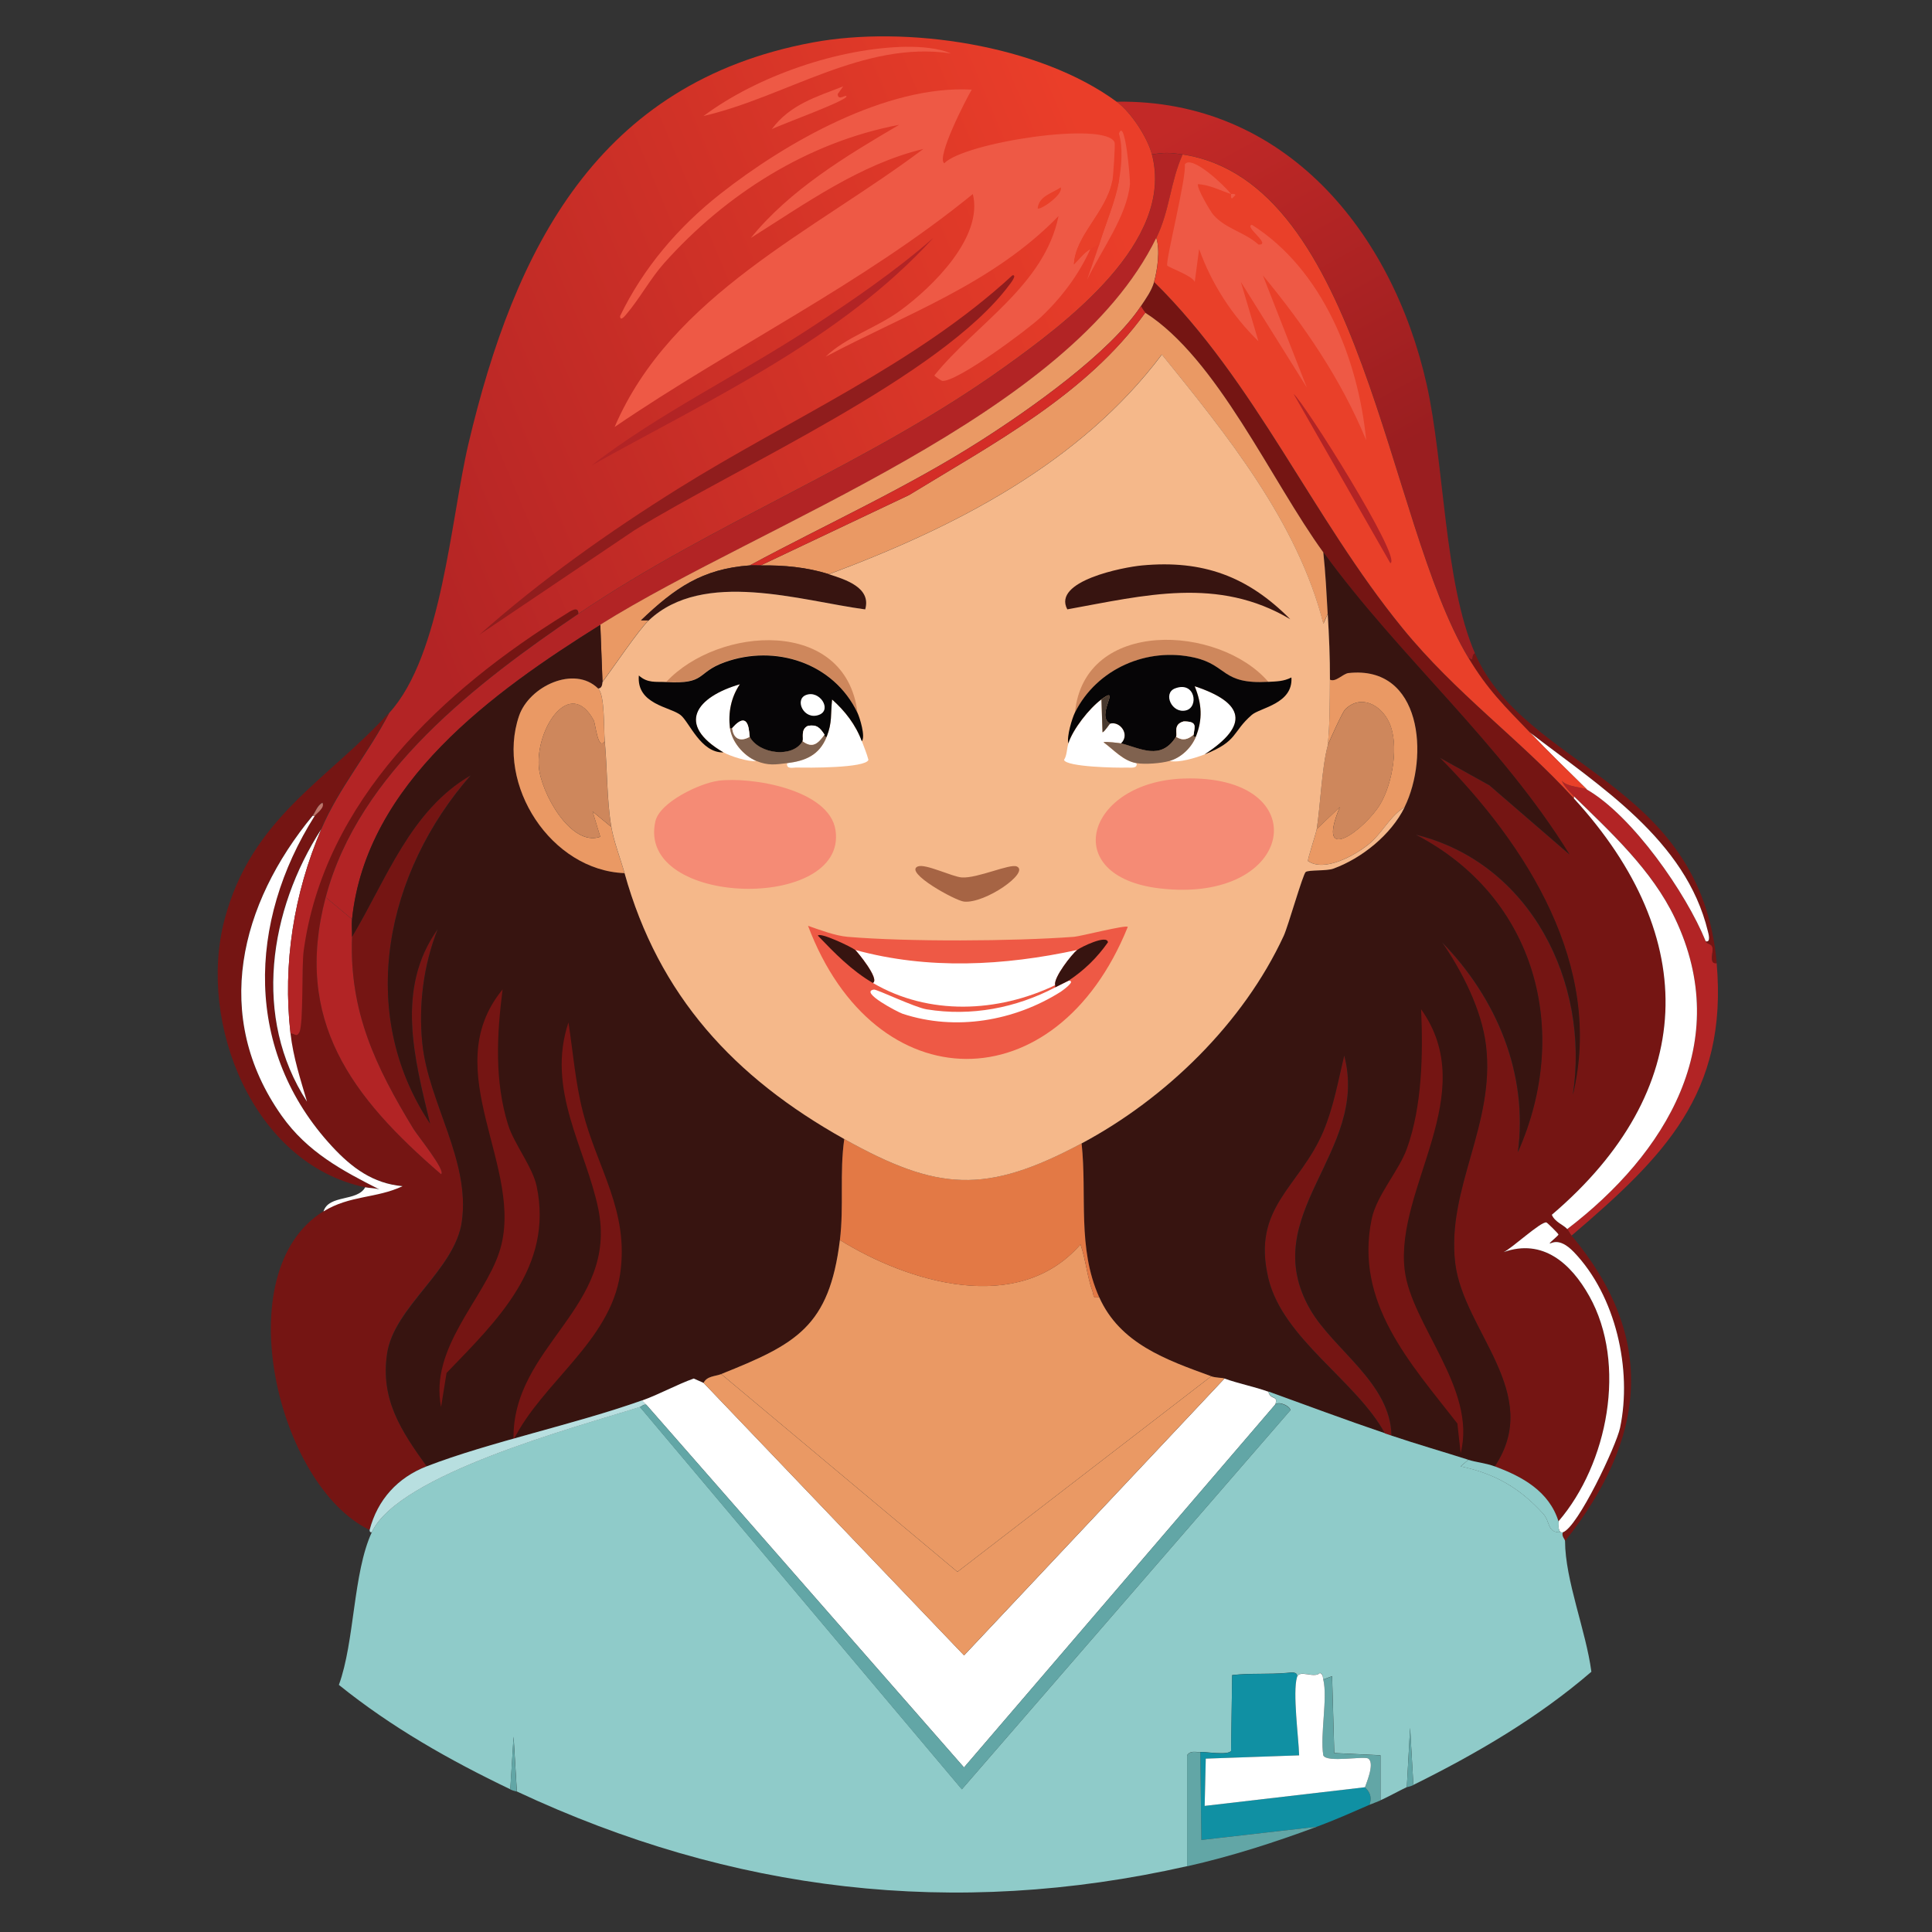 <?xml version="1.0" encoding="UTF-8"?>
<svg id="Layer_1" xmlns="http://www.w3.org/2000/svg" xmlns:xlink="http://www.w3.org/1999/xlink" version="1.1" viewBox="0 0 300 300">
  <rect x="0" y="0" width="300" height="300" fill="#333333" stroke="none"/>
  <!-- Generator: Adobe Illustrator 29.5.1, SVG Export Plug-In . SVG Version: 2.1.0 Build 141)  -->
  <defs>
    <style>
      .st0 {
        fill: #e37945;
      }

      .st1 {
        fill: #ea9964;
      }

      .st2 {
        fill: #d42d27;
      }

      .st3 {
        fill: url(#linear-gradient1);
      }

      .st4 {
        fill: #b22425;
      }

      .st5 {
        fill: #e94029;
      }

      .st6 {
        fill: #ce875c;
      }

      .st7 {
        fill: #371410;
      }

      .st8 {
        fill: url(#linear-gradient);
      }

      .st9 {
        fill: #62a6a6;
      }

      .st10 {
        fill: #f5b88a;
      }

      .st11 {
        fill: #ee5945;
      }

      .st12 {
        fill: #8fcbc9;
      }

      .st13 {
        fill: #901d1d;
      }

      .st14 {
        fill: #f58b75;
      }

      .st15 {
        fill: #fff;
      }

      .st16 {
        fill: #80624f;
      }

      .st17 {
        fill: #bf756a;
      }

      .st18 {
        fill: #751513;
      }

      .st19 {
        fill: #060506;
      }

      .st20 {
        fill: #a66444;
      }

      .st21 {
        fill: #1090a3;
      }

      .st22 {
        fill: #493a2f;
      }

      .st23 {
        fill: #b8dfe0;
      }
    </style>
    <linearGradient id="linear-gradient" x1="187.36" y1="16.48" x2="216.89" y2="69.95" gradientUnits="userSpaceOnUse">
      <stop offset="0" stop-color="#c22927"/>
      <stop offset="1" stop-color="#9a1e20"/>
    </linearGradient>
    <linearGradient id="linear-gradient1" x1="178.39" y1="44.18" x2="63.5" y2="92.28" gradientUnits="userSpaceOnUse">
      <stop offset="0" stop-color="#ea3e29"/>
      <stop offset="1" stop-color="#b32425"/>
    </linearGradient>
  </defs>
  <g id="Generative_Object">
    <g>
      <path class="st18" d="M244.38,123.97c19.85,21.67,19.18,45.4-3.41,64.66.45,1.13,1.87,1.6,2.39,2.22.23.27.35.63.68,1.02,13.33,15.92,11.55,31.6-1.02,47.43,0-.29-.59-.74-.34-1.36,2.31-.78,8.29-13.45,8.87-16.21,1.92-9.05-.66-20.52-7.17-27.3-2.45-2.55-3.68-1.15-3.75-1.36-.03-.09,1.36-1.23,1.36-1.36s-1.75-1.85-1.88-1.88c-.89-.16-5.43,4.09-6.65,4.61,6.11-2.17,10.47,1.77,13.31,6.82,5.92,10.54,2.88,26.07-4.78,34.98-1.46-4.67-5.63-6.97-9.9-8.53,7.58-11.37-4.87-21.02-6.14-31.56-1.4-11.56,6.24-21.52,4.78-33.78-.66-5.53-3.71-11.52-6.82-16.04,8.42,8.61,13.42,20.39,11.77,32.59,8.37-18.84,2.77-39.65-15.87-49.31,17.8,4.33,27.1,22.97,24.4,40.44,4.84-20.05-7.17-38.76-20.64-52.38l7.68,4.27,12.45,10.75c-10.66-17.29-26.35-30.58-38.22-46.92-8.08-11.12-16.44-30.06-27.64-37.19-.05-.03-.59-.82-.68-1.02.78-1.18,1.65-2.36,2.05-3.75,15.79,15.56,24.55,36.57,38.56,53.74,8.32,10.2,18.12,17.16,26.62,26.45Z"/>
      <path class="st18" d="M89.81,95.3c-15.72,10.64-34.18,24.74-39.24,44.02-5.03,19.18,4.08,31.07,17.91,42.99.83-.45-3.7-6.06-4.27-7-5.9-9.68-9.99-18.19-9.55-29.86,5.32-8.85,9.04-19.66,18.43-25.08-13.11,14.98-17.89,36.71-6.31,54.08-2.43-10.13-5.39-20.96,1.19-30.2-2.2,5.56-2.99,11.77-2.39,17.74.93,9.16,7.47,18.14,6.14,27.64-1.05,7.55-10.49,13.19-11.6,20.47s2.24,12.13,6.14,17.57c-4.51,1.74-7.64,5.17-8.87,9.9-14.31-6.86-22.31-40.12-7.17-49.48,4.13-2.55,8.18-2,12.28-3.92-4.59-.41-7.88-2.86-10.92-6.14-13.74-14.83-13.15-34.86-2.73-51.35.23-.36,1.65-1.29,1.19-2.05-.83.47-1.07,1.48-1.54,2.05-11.24,13.64-15.72,31.1-4.78,46.58,3.98,5.63,9.43,8.52,15.18,11.43-.7-.23-1.53-.2-2.22-.34-17.4-3.63-26.01-25.48-21.84-41.46s16.09-21.76,25.59-32.25c-3.22,6.26-7.82,11.63-10.58,18.09-8.09,12.56-10.7,29.27-2.22,42.31-1.04-3.56-2.13-6.84-2.56-10.58.62-.08.91.66,1.36-.17.68-1.24.35-10.16.68-12.63,3.11-23.31,21.73-40.63,40.78-52.38.39-.24,1.92-1.4,1.88,0Z"/>
      <path class="st8" d="M229.03,101.44c-.73.39.06,1.42-1.02.68-12.77-21.19-16.44-73.9-44.36-78.14-1.87-.28-2.9-.33-4.78,0-.7-2.68-3.24-6.55-5.46-8.19,26.08-.39,42.78,20.2,48.11,43.85,2.76,12.27,2.71,30.78,7.51,41.8Z"/>
      <path class="st4" d="M246.43,122.6c7.08,4.12,15.39,16.07,18.43,23.54.19.47.86.4,1.02.85.28.77-.61,2.75.68,2.56,1.78,20.27-8.22,30.09-22.52,42.31-.33-.4-.45-.75-.68-1.02,15.32-11.72,25.92-29,16.72-48.28-3.56-7.46-9.91-13.28-15.7-18.94-.59-.57-1.55-1.63-1.88-2.39.87,1.01,3.29,1,3.92,1.36Z"/>
      <path class="st15" d="M48.86,126.7c-10.42,16.49-11.01,36.53,2.73,51.35,3.04,3.28,6.33,5.73,10.92,6.14-4.1,1.93-8.16,1.38-12.28,3.92.83-2.66,5.24-1.48,6.48-3.75.69.14,1.51.11,2.22.34-5.75-2.91-11.2-5.8-15.18-11.43-10.95-15.48-6.46-32.94,4.78-46.58h.34Z"/>
      <path class="st18" d="M266.56,149.56c-1.29.19-.4-1.79-.68-2.56-.17-.46-.83-.38-1.02-.85.86.25.4-1.28.34-1.54-3.44-14.21-16.79-22.53-27.64-30.88-3.92-4.08-6.5-6.54-9.55-11.6,1.08.74.3-.3,1.02-.68,7.82,17.97,35.04,19.72,37.54,48.11Z"/>
      <path class="st18" d="M216.06,222.92c-.34-.11-.68-.23-1.02-.34-4.42-8.17-15.84-14.68-18.09-24.06-2.67-11.13,4.86-14.16,8.53-22.86,1.58-3.76,2.3-7.83,3.24-11.77,4,15.03-13.76,24.67-5.29,39.41,3.59,6.25,12.53,11.49,12.63,19.62Z"/>
      <path class="st15" d="M242.68,237.94c-.08.03-.23,0-.34,0-.54-.58-.2-1.24-.34-1.71,7.66-8.91,10.69-24.44,4.78-34.98-2.84-5.05-7.19-8.99-13.31-6.82,1.22-.51,5.77-4.77,6.65-4.61.13.02,1.88,1.74,1.88,1.88s-1.4,1.27-1.36,1.36c.07.22,1.3-1.19,3.75,1.36,6.51,6.78,9.08,18.25,7.17,27.3-.58,2.76-6.56,15.43-8.87,16.21Z"/>
      <path class="st4" d="M183.65,23.99c-1.95,4.34-1.96,8.58-4.09,12.97-13.44,27.59-61.08,44.26-86.33,60.06-16.58,10.38-36.39,24.57-38.56,45.72l-4.09-3.41c5.06-19.28,23.53-33.38,39.24-44.02,21.08-14.27,45.22-23.33,66.03-38.22,9.74-6.97,26.58-19.57,23.03-33.1,1.88-.33,2.91-.28,4.78,0Z"/>
      <path class="st15" d="M45.11,160.48c.43,3.74,1.52,7.02,2.56,10.58-8.49-13.05-5.87-29.76,2.22-42.31-4.26,9.95-6.01,20.94-4.78,31.73Z"/>
      <path class="st1" d="M179.21,43.78c-.4,1.39-1.27,2.58-2.05,3.75-4.84,7.31-17.26,16.03-24.74,20.81-11.5,7.36-23.99,12.99-36,19.45-7.38.53-11.66,3.53-16.89,8.53h1.19c-1.56,1.47-5.54,7.39-7.17,9.55l-.34-8.87c25.25-15.8,72.89-32.47,86.33-60.06.63,1.81.17,5.05-.34,6.82Z"/>
      <path class="st15" d="M243.36,190.85c-.52-.62-1.94-1.09-2.39-2.22,22.59-19.26,23.26-42.99,3.41-64.66v-.34c5.79,5.66,12.14,11.48,15.7,18.94,9.2,19.28-1.4,36.57-16.72,48.28Z"/>
      <path class="st4" d="M54.66,142.73c-.09.88.03,1.84,0,2.73-.44,11.66,3.66,20.17,9.55,29.86.57.94,5.1,6.54,4.27,7-13.84-11.93-22.95-23.82-17.91-42.99l4.09,3.41Z"/>
      <path class="st17" d="M48.86,126.7h-.34c.46-.56.7-1.58,1.54-2.05.46.76-.96,1.68-1.19,2.05Z"/>
      <path class="st15" d="M264.86,146.15c-3.04-7.48-11.34-19.43-18.43-23.54-2.99-2.94-5.97-5.85-8.87-8.87,10.85,8.35,24.2,16.67,27.64,30.88.06.25.52,1.79-.34,1.54Z"/>
      <g>
        <path class="st7" d="M232.1,227.7c-1.5-.55-2.84-.62-4.09-1.02-3.99-1.27-7.97-2.41-11.94-3.75-.1-8.13-9.03-13.37-12.63-19.62-8.47-14.74,9.29-24.39,5.29-39.41-.94,3.95-1.66,8.01-3.24,11.77-3.67,8.7-11.2,11.74-8.53,22.86,2.25,9.38,13.66,15.89,18.09,24.06-6.1-2.07-12.04-4.3-18.09-6.48-2.19-.79-4.72-1.28-6.82-2.05-.35-.13-1.39-.1-2.05-.34-7.01-2.55-14.18-5.05-17.4-12.28-3.44-7.71-1.86-15.77-2.73-23.89,13.1-6.98,25.13-18.71,31.39-32.25.67-1.45,2.98-9.6,3.41-9.9.5-.35,3.23-.14,4.27-.51,4.42-1.6,9-5.29,11.09-9.55,3.84-7.83,2.68-22.06-8.7-20.81-.87.09-2,1.49-2.9,1.02.02-3.47-.14-6.79-.34-10.24-.18-3.2-.34-6.37-.68-9.55,11.87,16.34,27.56,29.63,38.22,46.92l-12.45-10.75-7.68-4.27c13.48,13.62,25.48,32.33,20.64,52.38,2.7-17.47-6.59-36.1-24.4-40.44,18.64,9.66,24.24,30.47,15.87,49.31,1.64-12.2-3.35-23.97-11.77-32.59,3.12,4.52,6.17,10.51,6.82,16.04,1.46,12.26-6.17,22.22-4.78,33.78,1.27,10.54,13.72,20.19,6.14,31.56Z"/>
        <path class="st18" d="M220.67,156.72c9.36,13.16-4.04,27.64-2.56,40.44.99,8.54,11.25,18.47,8.7,28.49l-.51-4.61c-7.27-9.35-16-18.73-13.31-31.73.76-3.7,4.21-7.47,5.46-10.92,2.39-6.58,2.53-14.73,2.22-21.67Z"/>
      </g>
      <g>
        <path class="st3" d="M173.41,15.8c2.22,1.64,4.76,5.51,5.46,8.19,3.55,13.53-13.29,26.13-23.03,33.1-20.81,14.89-44.95,23.95-66.03,38.22.04-1.4-1.48-.24-1.88,0-19.05,11.75-37.66,29.07-40.78,52.38-.33,2.46,0,11.39-.68,12.63-.46.83-.75.09-1.36.17-1.24-10.79.52-21.79,4.78-31.73,2.76-6.45,7.36-11.82,10.58-18.09,8.16-8.99,9.5-30.01,12.28-41.8,7.17-30.31,20.06-56.04,53.4-62.27,14.46-2.7,35.17.31,47.26,9.21Z"/>
        <g>
          <path class="st13" d="M157.2,42.75c.86-.14-.46,1.47-.51,1.54-10.63,14.24-42.36,28.27-58.18,38.05l-24.06,16.21c9.6-8.51,20.02-15.9,30.88-22.69,17.25-10.78,36.85-19.26,51.87-33.1Z"/>
          <path class="st4" d="M144.92,36.95c-14.4,15.79-34.63,25.03-53.06,35.32,10.5-8.1,22.79-14.03,33.95-21.33,6.6-4.31,13.17-8.81,19.11-13.99Z"/>
          <path class="st11" d="M140.82,7.27c2.08-.03,4.91.18,6.82,1.02-13.62-2-25.56,6.74-38.39,9.72,8.37-6.24,21.07-10.6,31.56-10.75Z"/>
          <path class="st11" d="M170.68,37.98c.95-3.13,2.52-6.7,3.07-9.9.39-2.24.65-5.12,0-7.34.95-2.65,1.77,7.18,1.71,7.85-.46,4.96-4.56,10.44-6.65,14.84l1.88-5.46Z"/>
          <path class="st11" d="M130.93,13.41l-.85,1.19c.02,1.13,1.25.06,1.36.34.27.63-10.32,4.44-11.6,5.12,2.84-3.83,6.87-5,11.09-6.65Z"/>
          <g>
            <path class="st11" d="M172.73,28.08c-.98,4.94-5.75,8.45-5.97,12.97.95-.92,1.38-1.67,2.56-2.39-1.82,4.02-4.48,7.55-7.68,10.58-2.02,1.91-13.18,10.21-15.36,9.9-.07-.01-1.17-.71-1.19-.85,6.39-7.93,17.08-13.96,19.28-24.74-10.21,10.51-23.5,15.13-36.17,21.84,3.13-3.04,7.91-4.47,11.6-7.17,5.02-3.67,12.92-11.41,11.26-18.09-17.19,14.02-37.35,23.71-55.62,36.17,8.82-20.56,30.96-30.4,47.94-43.17-9.84,2.37-18.33,8.5-26.79,13.82,6.06-7.48,14.79-12.73,23.03-17.57-14.15,2.69-26.9,10.73-36.51,21.5-2.09,2.35-3.84,5.56-5.8,7.85-.12.14-1.03,1.35-1.02.34,3.59-7.46,9.05-13.84,15.53-18.94,10.2-8.03,25.87-16.97,39.07-16.21-.86,1.43-5.54,10.52-4.27,11.43,3.23-3.28,25.13-6.58,26.45-3.24.13.34-.21,5.32-.34,5.97Z"/>
            <path class="st5" d="M173.75,28.08c-.55,3.19-2.13,6.77-3.07,9.9-.45.09-.98.45-1.36.68-1.18.72-1.61,1.47-2.56,2.39.22-4.51,4.99-8.03,5.97-12.97h1.02Z"/>
            <path class="st5" d="M164.71,29.1c.43,1.15-3.34,3.68-3.58,3.24.18-1.9,2.32-2.36,3.58-3.24Z"/>
          </g>
        </g>
      </g>
      <g>
        <path class="st5" d="M228.01,102.13c3.05,5.07,5.64,7.53,9.55,11.6,2.91,3.02,5.88,5.93,8.87,8.87-.63-.37-3.06-.36-3.92-1.36.33.76,1.29,1.82,1.88,2.39v.34c-8.5-9.28-18.3-16.24-26.62-26.45-14.01-17.18-22.77-38.19-38.56-53.74.51-1.78.97-5.01.34-6.82,2.13-4.38,2.14-8.63,4.09-12.97,27.92,4.24,31.59,56.95,44.36,78.14Z"/>
        <path class="st11" d="M191.15,30.13c-1.67-.56-3.33-1.42-5.12-1.54-.29.48,1.9,4.23,2.39,4.78,1.92,2.19,4.92,2.7,7,4.61,2.12.07-2.33-2.82-1.02-3.07,10.99,6.96,16.51,20.88,17.74,33.44-3.87-9.41-9.59-17.78-16.04-25.59l6.82,17.4-10.24-16.38,2.73,9.21c-4.04-3.94-7.28-8.89-9.21-14.33l-.68,5.12c-.36-.99-4.15-2.26-4.27-2.56-.28-.75,2.99-13.57,2.73-15.7,1.07-1.57,6.27,3.4,7.17,4.61Z"/>
        <path class="st4" d="M200.88,61.18c1.64,1.34,16.96,25.64,15.01,26.27l-15.01-26.27Z"/>
        <path class="st11" d="M191.15,30.13s.66-.12.68.17l-.51.51c-.28-.03-.14-.67-.17-.68Z"/>
      </g>
      <g>
        <path class="st7" d="M93.22,97.01l.34,8.87c-.07.1.03,1-.68,1.02-3.67-3.64-10.71-.37-12.28,4.27-3.64,10.72,5,23.98,16.38,24.4,5.31,19.06,17.04,31.74,34.12,41.29-.76,5.19-.04,10.49-.68,15.7-1.65,13.48-6.8,16.17-18.43,20.81-.91.36-2.2.29-2.73,1.36l-1.54-.68c-2.68.96-5.37,2.47-8.02,3.41-10.64,3.77-23.65,6.45-33.44,10.24-3.91-5.44-7.24-10.39-6.14-17.57s10.55-12.93,11.6-20.47c1.32-9.5-5.21-18.48-6.14-27.64-.61-5.97.19-12.18,2.39-17.74-6.58,9.24-3.63,20.07-1.19,30.2-11.58-17.38-6.8-39.11,6.31-54.08-9.39,5.42-13.11,16.23-18.43,25.08.03-.89-.09-1.85,0-2.73,2.17-21.16,21.97-35.35,38.56-45.72Z"/>
        <path class="st18" d="M78.04,153.65c-.89,6.96-1.27,14.19.85,20.99.94,3,3.8,6.54,4.44,9.55,2.63,12.5-6.18,20.9-13.99,29l-.85,5.29c-1.82-9.17,6.66-16.77,9.04-24.06,4.23-12.91-9.89-28.11.51-40.78Z"/>
        <path class="st18" d="M88.27,158.77c.72,4.64,1.06,9.25,2.22,13.82,2.22,8.79,7.25,15.44,5.8,25.25-1.54,10.44-12.15,16.87-16.55,25.76-.31-14.66,16.38-20.48,13.14-36-1.94-9.28-8.1-18.41-4.61-28.83Z"/>
      </g>
    </g>
    <g>
      <g>
        <path class="st12" d="M215.04,222.58c.34.12.68.23,1.02.34,3.98,1.34,7.95,2.48,11.94,3.75l-1.19,1.02c5.33,1.13,9.18,3.36,12.8,7.34,1.16,1.27.59,3,2.73,2.9.12,0,.26.03.34,0-.25.62.34,1.07.34,1.36.02,6.13,3.25,13.91,4.09,20.3-8.31,7.16-17.84,12.72-27.64,17.57l-.51-8.87-.51,9.21c-1.37.66-2.69,1.41-4.09,2.05v-7l-7.17-.34-.34-11.94-1.36.51c-.1-.42.02-.7-.51-1.02-.95.92-3.21-.62-3.58.68.17-.97-.96-.73-1.54-.68-2.93.26-5.64.01-8.53.34l-.17,11.77c-.43.73-4.12.11-4.78.17-.73.07-1.51-.29-2.05.51v17.23c-36.18,8.17-70.74,4.02-104.07-11.6l-.51-8.53-.51,8.19c-9.42-4.51-18.46-9.63-26.62-16.21,2.47-6.75,2.18-17.39,5.12-23.72,4.19-9.02,31.6-16.28,41.63-19.45l49.99,59.37,51.01-58.86c0-.61-1.79-1.5-2.39-.85.67-1.54-.73-.67-1.02-2.05,6.05,2.19,11.98,4.41,18.09,6.48Z"/>
        <path class="st23" d="M99.7,217.46l.68.68c-.48-.13-.65.22-1.02.34-10.03,3.17-37.44,10.43-41.63,19.45-.39.06-.32-.33-.34-.34,1.23-4.73,4.36-8.15,8.87-9.9,9.79-3.78,22.8-6.46,33.44-10.24Z"/>
        <path class="st9" d="M219.47,277.18c-.57.28-.85.26-1.02.34l.51-9.21.51,8.87Z"/>
        <path class="st9" d="M80.25,278.2c-.19-.09-.47-.07-1.02-.34l.51-8.19.51,8.53Z"/>
        <g>
          <path class="st15" d="M196.95,216.1c.29,1.38,1.7.51,1.02,2.05l-48.28,56.3-49.31-56.3-.68-.68c2.65-.94,5.34-2.45,8.02-3.41l1.54.68,40.44,42.31,40.44-42.99c2.1.77,4.64,1.26,6.82,2.05Z"/>
          <path class="st9" d="M99.36,218.49c.37-.12.55-.47,1.02-.34l49.31,56.3,48.28-56.3c.59-.65,2.39.25,2.39.85l-51.01,58.86-49.99-59.37Z"/>
        </g>
        <g>
          <path class="st21" d="M201.39,260.46c-.68,2.4.25,9.29.34,12.11l-14.5.51-.17,7.34,24.91-2.9c0,.16,1.32.94.68,2.73-2.78,1.21-5.33,2.35-8.19,3.41l-17.91,2.05-.17-13.65c.66-.06,4.35.56,4.78-.17l.17-11.77c2.89-.33,5.6-.08,8.53-.34.57-.05,1.71-.29,1.54.68Z"/>
          <path class="st9" d="M186.38,272.06l.17,13.65,17.91-2.05c-6.64,2.46-13.19,4.57-20.13,6.14v-17.23c.53-.8,1.31-.44,2.05-.51Z"/>
          <path class="st9" d="M214.36,279.57c-.56.25-1.16.44-1.71.68.64-1.79-.68-2.57-.68-2.73,0-.24,1.6-3.66.51-4.44-.65-.46-6.46.69-7-.51-.52-3.22.7-8.88,0-11.77l1.36-.51.34,11.94,7.17.34v7Z"/>
          <path class="st15" d="M205.48,260.8c.7,2.9-.52,8.55,0,11.77.53,1.2,6.35.05,7,.51,1.09.78-.51,4.2-.51,4.44l-24.91,2.9.17-7.34,14.5-.51c-.09-2.82-1.02-9.72-.34-12.11.37-1.3,2.64.24,3.58-.68.53.32.41.6.51,1.02Z"/>
        </g>
        <path class="st12" d="M232.1,227.7c4.26,1.56,8.44,3.86,9.9,8.53.15.47-.2,1.13.34,1.71-2.14.1-1.57-1.63-2.73-2.9-3.62-3.98-7.46-6.21-12.8-7.34l1.19-1.02c1.26.4,2.6.48,4.09,1.02Z"/>
      </g>
      <g>
        <path class="st1" d="M205.48,85.75c.34,3.18.5,6.36.68,9.55l-.68,1.54c-4.01-15.79-15.01-29.35-25.08-41.8-12.69,16.94-32.29,26.89-51.7,34.12-3.42-1.09-7.03-1.42-10.58-1.36l23.03-10.92c13.09-8.02,27.52-15.59,36.68-28.32,11.2,7.14,19.56,26.07,27.64,37.19Z"/>
        <path class="st2" d="M177.85,48.55c-9.16,12.73-23.59,20.3-36.68,28.32l-23.03,10.92c-.56,0-1.15-.04-1.71,0,12.01-6.46,24.5-12.09,36-19.45,7.48-4.78,19.9-13.5,24.74-20.81.1.21.63.99.68,1.02Z"/>
        <path class="st1" d="M170.68,201.42c3.23,7.23,10.4,9.73,17.4,12.28l-39.41,30.37-36.68-30.71c11.63-4.65,16.78-7.34,18.43-20.81,10.57,6.56,27.68,11.8,37.36.68.82,2.37,1.02,4.99,1.88,7.34.27.74-.12.99,1.02.85Z"/>
        <path class="st0" d="M167.95,177.54c.87,8.12-.71,16.18,2.73,23.89-1.15.14-.75-.11-1.02-.85-.86-2.35-1.06-4.97-1.88-7.34-9.69,11.12-26.79,5.87-37.36-.68.64-5.21-.07-10.51.68-15.7,14.5,8.11,21.96,8.62,36.85.68Z"/>
        <path class="st1" d="M111.99,213.37l36.68,30.71,39.41-30.37c.66.24,1.69.21,2.05.34l-40.44,42.99-40.44-42.31c.53-1.08,1.82-1,2.73-1.36Z"/>
        <path class="st7" d="M128.71,89.16c2.56.82,6.61,2.07,5.63,5.46-10.04-1.35-25.13-6.28-33.61,1.71h-1.19c5.23-5,9.51-8,16.89-8.53.56-.04,1.14,0,1.71,0,3.55-.05,7.16.27,10.58,1.36Z"/>
        <g>
          <path class="st1" d="M218.11,125.33c-2.31,1.37-3.43,4.05-5.63,5.8s-6.84,4.33-9.38,2.56c-.08-.25,1.27-4.3,1.36-4.95l3.58-3.41c-3.89,9.38,4.02,3.38,6.31-.51,1.87-3.18,2.95-9.19,1.36-12.63-1.27-2.75-4.4-4.43-6.82-2.05-.49.48-2.64,5.31-2.73,5.63.35-3.41.32-6.83.34-10.24.9.47,2.03-.93,2.9-1.02,11.38-1.24,12.54,12.98,8.7,20.81Z"/>
          <path class="st6" d="M204.46,128.74c.59-3.8.77-9.54,1.71-12.97.09-.32,2.24-5.15,2.73-5.63,2.43-2.38,5.55-.7,6.82,2.05,1.59,3.43.5,9.45-1.36,12.63-2.29,3.9-10.21,9.89-6.31.51l-3.58,3.41Z"/>
        </g>
        <g>
          <path class="st1" d="M92.88,106.9c1.06,1.05.85,6.31,1.02,8.19-1.05,1.62-1.44-2.75-1.71-3.24-3.72-6.8-8.97,1.29-8.53,7.17.3,3.98,4.95,12.54,9.55,10.92l-1.19-3.92,2.9,2.39c.38,2.28,1.42,4.9,2.05,7.17-11.38-.42-20.02-13.68-16.38-24.4,1.58-4.64,8.61-7.9,12.28-4.27Z"/>
          <path class="st6" d="M93.9,115.09c.41,4.32.3,9.04,1.02,13.31l-2.9-2.39,1.19,3.92c-4.61,1.62-9.26-6.94-9.55-10.92-.44-5.88,4.81-13.97,8.53-7.17.27.49.65,4.86,1.71,3.24Z"/>
        </g>
        <g>
          <path class="st10" d="M206.17,95.3c.2,3.45.36,6.77.34,10.24s0,6.83-.34,10.24c-.93,3.42-1.12,9.17-1.71,12.97-.1.64-1.45,4.7-1.36,4.95,2.55,1.77,7.21-.83,9.38-2.56s3.32-4.43,5.63-5.8c-2.09,4.26-6.67,7.96-11.09,9.55-1.04.38-3.76.16-4.27.51-.43.3-2.74,8.45-3.41,9.9-6.26,13.54-18.29,25.26-31.39,32.25-14.89,7.94-22.35,7.42-36.85-.68-17.08-9.55-28.82-22.23-34.12-41.29-.63-2.26-1.66-4.88-2.05-7.17-.72-4.26-.61-8.99-1.02-13.31-.18-1.88.04-7.14-1.02-8.19.71-.03.61-.93.68-1.02,1.62-2.16,5.6-8.08,7.17-9.55,8.48-7.99,23.57-3.06,33.61-1.71.98-3.39-3.07-4.64-5.63-5.46,19.41-7.24,39-17.18,51.7-34.12,10.07,12.45,21.07,26.01,25.08,41.8l.68-1.54Z"/>
          <g>
            <path class="st14" d="M183.82,120.89c20.75-.68,17.53,19.57-3.75,17.06-15.8-1.86-11.37-16.57,3.75-17.06Z"/>
            <path class="st14" d="M111.48,121.24c5.1-.68,17.31,1.32,18.26,7.68,1.88,12.69-30.95,11.98-27.98-1.36.67-3.03,6.97-5.95,9.72-6.31Z"/>
            <path class="st10" d="M148.67,114.75c7.56-1.89,6.12,13.11,6.82,17.74l-11.09-.51c.99-3.36.68-16.34,4.27-17.23Z"/>
            <path class="st7" d="M177.33,87.8c9.46-.88,16.42,1.69,23.03,8.36-11.22-6.68-22.6-3.72-34.63-1.54-2.36-4.4,8.66-6.55,11.6-6.82Z"/>
            <path class="st6" d="M196.95,105.88c-7.28.42-6.3-2.57-11.43-3.75-7.35-1.69-15.19,1.7-18.6,8.53,1.43-14.75,22.39-13.67,30.03-4.78Z"/>
            <path class="st6" d="M133.14,110.66c-3.7-7.8-12.83-10.68-20.64-7.85-4.45,1.61-2.79,3.42-9.04,3.07,8.13-8.68,27.88-10.05,29.69,4.78Z"/>
            <path class="st20" d="M142.53,134.54c1.16-.47,5.34,1.61,6.82,1.71,2.43.16,7.45-2.17,8.53-1.71,2.09.9-4.91,5.8-8.19,5.46-1.36-.14-9.37-4.56-7.17-5.46Z"/>
            <g>
              <path class="st11" d="M125.47,143.76c1.84.64,4.21,1.54,6.14,1.71,9.36.79,25.73.7,35.15,0,.98-.07,8.16-1.91,8.36-1.54-11.09,27.47-39.3,27.25-49.65-.17Z"/>
              <path class="st15" d="M167.27,147.51c-.81.63-3.73,4.34-3.41,5.46-8.93,4.28-19.65,4.75-28.32-.34,1.14-.55-2.45-4.88-2.73-5.12,11.32,3.1,23.09,2.46,34.46,0Z"/>
              <path class="st15" d="M165.9,152.29c1.37-.05-1.11,1.65-1.19,1.71-7.19,4.54-16.32,6.14-24.57,3.41-.67-.22-6.78-3.39-4.44-3.75.43-.07,6.33,2.77,8.19,3.07,6.92,1.13,13.86-.21,19.96-3.41.41-.21,1.95-.96,2.05-1.02Z"/>
              <path class="st7" d="M165.9,152.29c-.1.06-1.64.81-2.05,1.02v-.34c-.32-1.12,2.6-4.83,3.41-5.46.56-.44,4.68-2.46,4.78-1.19-1.67,2.38-3.7,4.37-6.14,5.97Z"/>
              <path class="st7" d="M132.8,147.51c.28.24,3.87,4.56,2.73,5.12-3.31-1.94-5.89-4.59-8.53-7.34.28-.61,5.3,1.79,5.8,2.22Z"/>
            </g>
            <g>
              <path class="st15" d="M133.83,115.09c.36.97.75,1.89,1.02,2.9-.43,1.29-9.45,1.24-11.09,1.19-.62-.02-1.68.34-1.54-.68,2.82-.35,5.01-1.23,6.14-4.09.9-2.28.6-3.49.85-5.8,1.99,1.78,3.67,3.95,4.61,6.48Z"/>
              <path class="st15" d="M113.35,113.05c.26,2.09,2.09,4.29,4.09,5.12-1.25.16-4.11-.77-5.12-1.36-7.44-4.35-4.2-8.6,2.56-10.58-1.36,2.02-1.84,4.41-1.54,6.82Z"/>
              <path class="st16" d="M116.42,114.41c1.51,2.7,6.68,3.29,8.19.68,1.56,1.16,2.39.38,3.41-1.02.05.07-.05.4.34.34-1.13,2.86-3.32,3.75-6.14,4.09-1.82.22-2.92.42-4.78-.34-2.01-.83-3.84-3.03-4.09-5.12h.34c.17,1.66,1.26,2.22,2.73,1.36Z"/>
              <g>
                <path class="st19" d="M133.14,110.66c.38.8,1.28,3.75.68,4.44-.93-2.54-2.61-4.71-4.61-6.48-.26,2.31.05,3.52-.85,5.8-.39.06-.3-.27-.34-.34-.71-1.07-1.17-1.59-2.56-1.36-1.22.52-.64,2.01-.85,2.39-1.51,2.6-6.68,2.02-8.19-.68-.12-.22.08-4.56-2.73-1.36h-.34c-.3-2.42.17-4.8,1.54-6.82-6.76,1.98-10,6.22-2.56,10.58-3.51.11-5.3-4.73-6.65-5.8-1.61-1.28-6.87-1.64-6.48-6.14,1.37,1.23,2.63.93,4.27,1.02,6.25.35,4.59-1.46,9.04-3.07,7.82-2.83,16.94.05,20.64,7.85Z"/>
                <path class="st15" d="M125.13,107.93c2.13-.85,4.12,2.29,2.05,3.07-2.35.89-3.85-2.35-2.05-3.07Z"/>
                <path class="st15" d="M128.03,114.07c-1.02,1.41-1.85,2.18-3.41,1.02.22-.38-.36-1.87.85-2.39,1.39-.23,1.84.3,2.56,1.36Z"/>
                <path class="st15" d="M116.42,114.41c-1.47.85-2.56.3-2.73-1.36,2.81-3.19,2.61,1.15,2.73,1.36Z"/>
              </g>
            </g>
            <g>
              <path class="st15" d="M171.02,108.61l.17,5.12c.37-.14,1.11-1.34,1.19-1.36,1.56-.42,3.12,1.69,1.71,3.07-.13-.03-2.48-.34-2.73-.17,1.59,1.16,3.04,2.89,5.12,3.24.2.89-.96.66-1.54.68-1.5.06-9.36-.1-9.72-1.19.48-.75.41-1.71.68-2.56.7-2.2,3.25-5.45,5.12-6.82Z"/>
              <path class="st15" d="M187.06,117.14c-1.36.53-3.99,1.35-5.46,1.02,1.79-.51,3.41-2.04,4.09-3.75,1.09-2.71.95-5.1-.17-7.85,7.73,2.55,8.55,6.03,1.54,10.58Z"/>
              <path class="st16" d="M185.69,114.41c-.69,1.71-2.3,3.25-4.09,3.75-1.34.38-3.79.56-5.12.34-2.08-.35-3.53-2.09-5.12-3.24.25-.17,2.6.14,2.73.17,3.04.75,6.17,2.72,8.53-1.02,1.08.68,1.86.39,2.73-.34-.03.26.08.38.34.34Z"/>
              <g>
                <path class="st19" d="M196.95,105.88c1.33-.08,2.33-.06,3.58-.68.27,4.09-4.85,4.69-6.14,5.8-3.12,2.7-2.09,4.08-7.34,6.14,7.01-4.54,6.19-8.03-1.54-10.58,1.12,2.75,1.26,5.14.17,7.85-.26.04-.38-.08-.34-.34.18-1.33.58-2.04-1.54-2.05-1.74.46-.91,1.94-1.19,2.39-2.36,3.74-5.49,1.78-8.53,1.02,1.42-1.38-.15-3.49-1.71-3.07-2.35-1.21,1.88-6.14-1.36-3.75-1.86,1.37-4.42,4.62-5.12,6.82-.27-1.08.58-3.88,1.02-4.78,3.41-6.83,11.25-10.22,18.6-8.53,5.13,1.18,4.16,4.17,11.43,3.75Z"/>
                <path class="st15" d="M182.45,106.9c3.13-1.21,3.75,2.9,1.71,3.41-2.19.55-3.64-2.66-1.71-3.41Z"/>
                <path class="st15" d="M185.35,114.07c-.87.74-1.65,1.02-2.73.34.29-.45-.54-1.93,1.19-2.39,2.11,0,1.71.72,1.54,2.05Z"/>
                <path class="st22" d="M172.39,112.36c-.09.02-.83,1.22-1.19,1.36l-.17-5.12c3.24-2.38-.98,2.55,1.36,3.75Z"/>
              </g>
            </g>
          </g>
        </g>
      </g>
    </g>
  </g>
</svg>